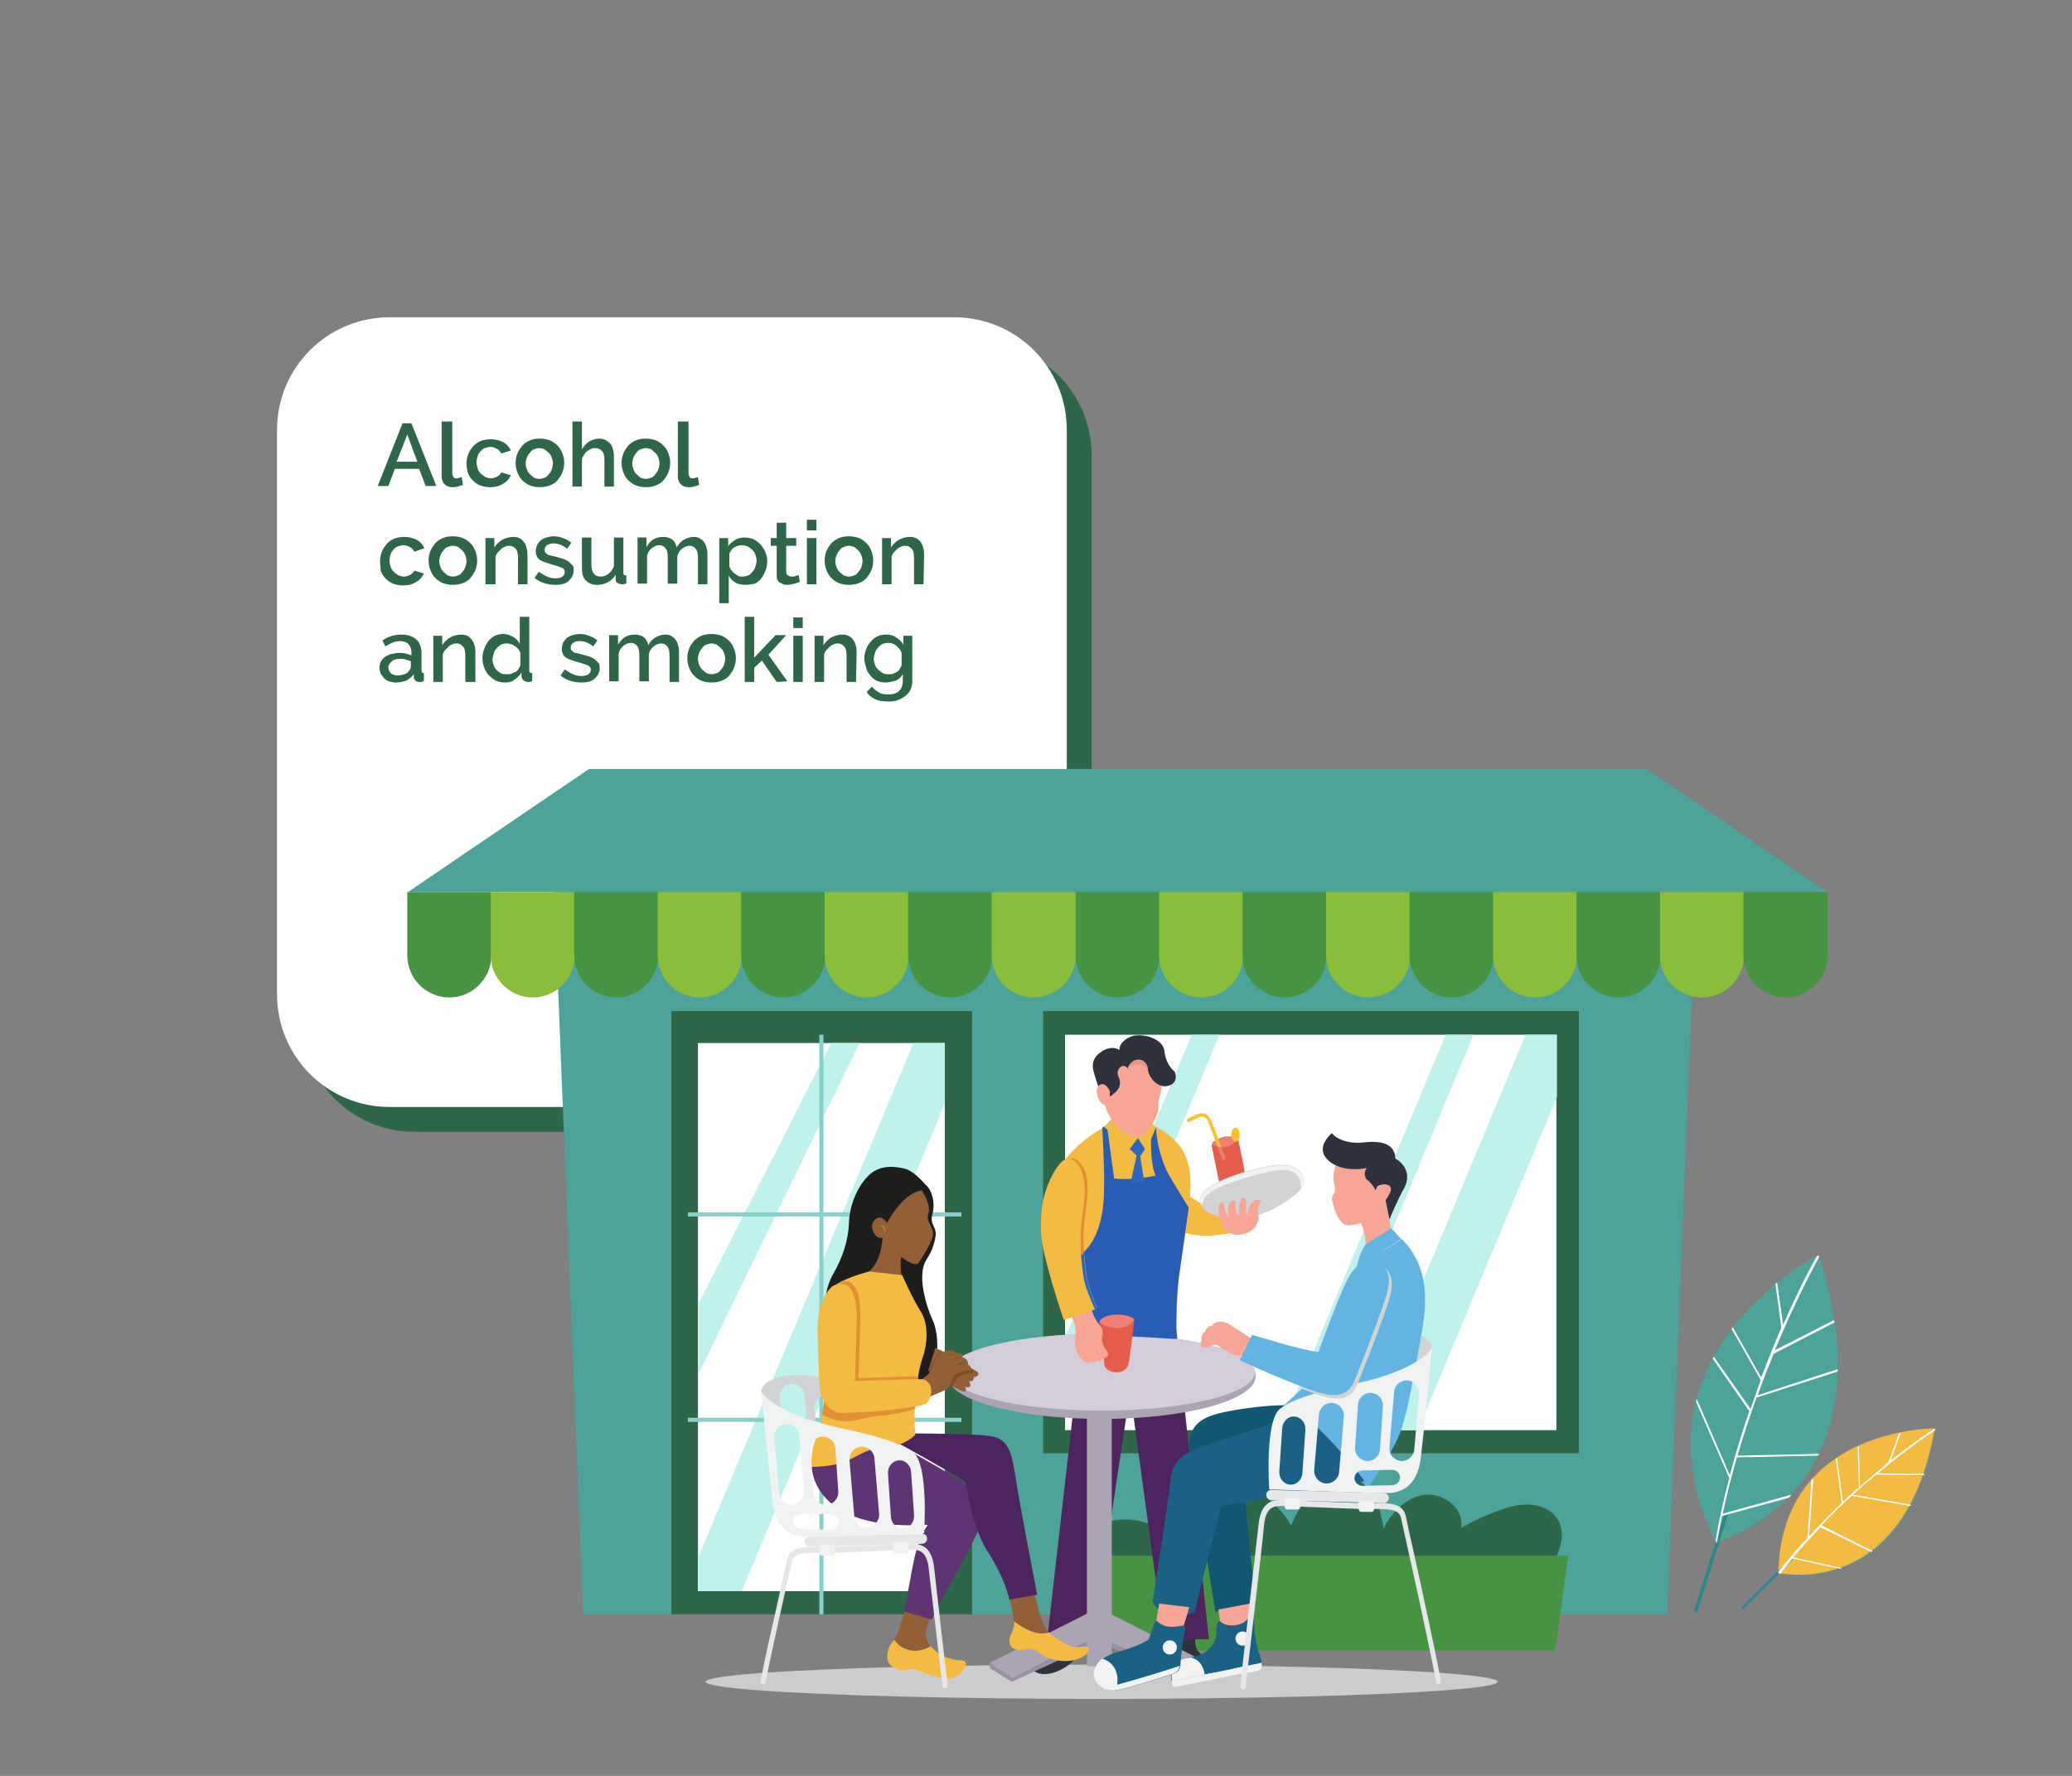 <?xml version="1.0" encoding="utf-8"?>
<!-- Generator: Adobe Illustrator 25.4.1, SVG Export Plug-In . SVG Version: 6.00 Build 0)  -->
<svg version="1.1" id="Layer_1" xmlns="http://www.w3.org/2000/svg" xmlns:xlink="http://www.w3.org/1999/xlink" x="0px" y="0px"
	 viewBox="0 0 350 300" style="enable-background:new 0 0 350 300;" xml:space="preserve">
<rect x="0" y="0" width="350" height="300" fill="#808080" stroke="none"/>
<style type="text/css">
	.st0{fill:#41C2A6;}
	.st1{fill:#136D53;}
	.st2{fill:#4DA299;}
	.st3{fill:#2A878E;}
	.st4{fill:#FFFFFF;}
	.st5{fill:#F3BB41;}
	.st6{fill:#2E664A;}
	.st7{fill:none;}
	.st8{fill:#469341;}
	.st9{fill:#8ABD39;}
	.st10{fill:#C0F2ED;}
	.st11{fill:#86D1CD;}
	.st12{fill:#CCCCCC;}
	.st13{fill:#4E245F;}
	.st14{fill:#2F323C;}
	.st15{fill:#ABA4B4;}
	.st16{fill:#D3CDD9;}
	.st17{fill:#9891A3;}
	.st18{fill:#E55E4B;}
	.st19{fill:#EF8075;}
	.st20{fill:#FCC125;}
	.st21{fill:#295CB5;}
	.st22{fill:#D1D3D4;}
	.st23{fill:#F1F2F2;}
	.st24{fill:#2B67BF;}
	.st25{fill:#F7A695;}
	.st26{fill:#F2927C;}
	.st27{fill:#E19034;}
	.st28{fill:#925F36;}
	.st29{fill:#1D1D1B;}
	.st30{fill:#B17F49;}
	.st31{fill:#5E3572;}
	.st32{fill:#7E4E24;}
	.st33{fill:#E6E7E8;}
	.st34{fill:#64B4E3;}
	.st35{fill:#125772;}
	.st36{fill:#1B6185;}
</style>
<g>
	<g>
		<path class="st0" d="M326.8,241.5c0,0-25.8-0.3-26.3,24.2C300.4,265.8,321.7,270.7,326.8,241.5z"/>
		<path class="st1" d="M300.4,265.8c0-0.1,0-0.1,0-0.2c1.6-2,3.2-3.9,4.8-5.7l0.7-9.7c0.1-0.1,0.2-0.2,0.3-0.3l-0.7,9.7
			c1.8-2,3.7-3.9,5.5-5.6l-0.9-7.5c0.1,0,0.1-0.1,0.2-0.1l0.9,7.4c0.9-0.8,1.8-1.7,2.6-2.4l-0.2-6.9c0.1,0,0.2-0.1,0.2-0.1l0.2,6.8
			c1.7-1.5,3.3-2.9,4.8-4.1l1.8-4.9c0.1,0,0.2,0,0.3-0.1l-1.7,4.7c3.8-3,6.6-4.9,7.2-5.3c0.1,0,0.2,0,0.2,0l0,0c0,0.1,0,0.1,0,0.2
			c-0.6,0.4-4.6,3-9.7,7.3l7.8,0.1c0,0.1-0.1,0.2-0.1,0.2l-8-0.1c-1.2,1-2.6,2.2-3.9,3.4l9.7,1.7c0,0.1-0.1,0.1-0.1,0.2l-9.8-1.7
			c-1.7,1.5-3.4,3.2-5.1,5l8.6,4.3c-0.1,0.1-0.1,0.1-0.2,0.2l-8.6-4.2c-1.5,1.6-3.1,3.3-4.6,5.1l8.2,1.8c-0.1,0.1-0.3,0.1-0.4,0.1
			l-7.9-1.8C301.8,264.1,301.1,265,300.4,265.8C300.5,265.8,300.4,265.8,300.4,265.8L300.4,265.8z"/>
	</g>
	<g>
		<g>
			<path class="st2" d="M307.1,212L307.1,212c-1.2,2.2-13.6,25.7-17.3,48.5l0,0C274.1,228.9,307.1,212,307.1,212z"/>
			<path class="st2" d="M289.9,260.5c3.7-22.8,16.1-46.3,17.3-48.5C320.2,252.5,289.9,260.5,289.9,260.5z"/>
		</g>
		<g>
			<g>
				<g>
					
						<rect x="280.3" y="263.7" transform="matrix(0.3 -0.954 0.954 0.3 -49.531 460.447)" class="st3" width="17.3" height="0.6"/>
				</g>
			</g>
		</g>
		<path class="st4" d="M289.9,260.5c0-0.1-0.1-0.2-0.1-0.3c0.6-3.6,1.4-7.1,2.3-10.5l-5.6-12.9c0-0.2,0.1-0.4,0.1-0.5l5.6,12.9
			c1-3.8,2.1-7.4,3.3-10.8l-6.2-8.9c0.1-0.1,0.1-0.2,0.2-0.3l6.2,8.8c0.6-1.7,1.2-3.3,1.7-4.9l-4.9-8.6c0.1-0.1,0.1-0.2,0.2-0.3
			l4.8,8.5c1.2-3.1,2.3-5.9,3.4-8.4l-1-7.4c0.1-0.1,0.2-0.2,0.3-0.2l1,7.1c2.8-6.4,5.1-10.6,5.7-11.6c0.2-0.1,0.3-0.1,0.3-0.1l0,0
			c0,0.1,0,0.1,0.1,0.2c-0.5,1-3.8,6.9-7.5,15.8l10-5.1c0,0.1,0,0.2,0.1,0.4l-10.3,5.3c-0.9,2.2-1.8,4.5-2.7,7l13.5-4.4
			c0,0.1,0,0.2,0,0.4l-13.7,4.4c-1.1,3.1-2.2,6.3-3.2,9.8l13.8-0.3c-0.1,0.1-0.1,0.2-0.2,0.3l-13.7,0.3c-0.9,3.1-1.7,6.2-2.4,9.5
			l11.6-3.2c-0.1,0.2-0.3,0.3-0.4,0.5l-11.3,3.1c-0.3,1.5-0.6,3.1-0.9,4.6C289.9,260.5,289.9,260.5,289.9,260.5L289.9,260.5z"/>
	</g>
	<g>
		<g>
			<path class="st5" d="M326.8,241.3L326.8,241.3c-1.5,1-16.7,11.4-26.4,24.4l0,0C300.9,241.1,326.8,241.3,326.8,241.3z"/>
			<path class="st5" d="M300.4,265.7c9.7-12.9,24.9-23.4,26.4-24.4C321.7,270.6,300.4,265.7,300.4,265.7z"/>
		</g>
		<g>
			<g>
				<g>
					
						<rect x="292.6" y="267.4" transform="matrix(0.709 -0.705 0.705 0.709 -101.842 288.265)" class="st3" width="12" height="0.4"/>
				</g>
			</g>
		</g>
		<path class="st4" d="M300.4,265.7c0-0.1,0-0.1,0-0.2c1.6-2,3.2-3.9,4.9-5.7l0.7-9.8c0.1-0.1,0.2-0.2,0.3-0.3l-0.7,9.8
			c1.8-2,3.7-3.9,5.5-5.6l-1-7.5c0.1,0,0.1-0.1,0.2-0.1l1,7.4c0.9-0.9,1.8-1.7,2.7-2.4l-0.2-6.9c0.1,0,0.2-0.1,0.2-0.1l0.2,6.8
			c1.7-1.5,3.4-2.9,4.8-4.1l1.8-4.9c0.1,0,0.2,0,0.3-0.1l-1.7,4.7c3.8-3,6.6-4.9,7.3-5.3c0.1,0,0.2,0,0.2,0l0,0c0,0.1,0,0.1,0,0.2
			c-0.6,0.4-4.6,3-9.7,7.3l7.9,0.1c0,0.1-0.1,0.2-0.1,0.2l-8.1-0.1c-1.2,1-2.6,2.2-3.9,3.4l9.8,1.7c0,0.1-0.1,0.1-0.1,0.2l-9.9-1.7
			c-1.7,1.5-3.4,3.2-5.1,5l8.6,4.3c-0.1,0.1-0.1,0.1-0.2,0.2l-8.6-4.2c-1.5,1.6-3.1,3.3-4.6,5.1l8.2,1.8c-0.1,0.1-0.3,0.1-0.4,0.1
			l-7.9-1.7c-0.7,0.8-1.4,1.7-2.1,2.6C300.4,265.7,300.4,265.7,300.4,265.7L300.4,265.7z"/>
	</g>
</g>
<g>
	<path class="st6" d="M165.4,191.2H70c-10.5,0-19-8.5-19-19V76.9c0-10.5,8.5-19,19-19h95.4c10.5,0,19,8.5,19,19v95.4
		C184.4,182.7,175.9,191.2,165.4,191.2z"/>
	<path class="st4" d="M161.2,187H65.8c-10.5,0-19-8.5-19-19V72.6c0-10.5,8.5-19,19-19h95.4c10.5,0,19,8.5,19,19V168
		C180.1,178.5,171.7,187,161.2,187z"/>
	<rect x="63.1" y="70.9" class="st7" width="135" height="110.7"/>
</g>
<g>
	<g>
		<polygon class="st2" points="197.3,140.2 182.7,140.2 93.2,140.2 98.5,272.7 182.7,272.7 197.3,272.7 281.6,272.7 286.9,140.2 		
			"/>
		<g>
			<polygon class="st2" points="308.7,150.7 68.9,150.7 99.5,129.9 278.1,129.9 			"/>
			<path class="st8" d="M83,150.7v10.7c0,3.9-3.2,7.1-7.1,7.1l0,0c-3.9,0-7.1-3.2-7.1-7.1v-10.7H83z"/>
			<path class="st9" d="M97.1,150.7v10.7c0,3.9-3.2,7.1-7.1,7.1l0,0c-3.9,0-7.1-3.2-7.1-7.1v-10.7H97.1z"/>
			<path class="st8" d="M111.2,150.7v10.7c0,3.9-3.2,7.1-7.1,7.1l0,0c-3.9,0-7.1-3.2-7.1-7.1v-10.7H111.2z"/>
			<path class="st9" d="M125.3,150.7v10.7c0,3.9-3.2,7.1-7.1,7.1l0,0c-3.9,0-7.1-3.2-7.1-7.1v-10.7H125.3z"/>
			<path class="st8" d="M139.4,150.7v10.7c0,3.9-3.2,7.1-7.1,7.1l0,0c-3.9,0-7.1-3.2-7.1-7.1v-10.7H139.4z"/>
			<path class="st9" d="M153.5,150.7v10.7c0,3.9-3.2,7.1-7.1,7.1l0,0c-3.9,0-7.1-3.2-7.1-7.1v-10.7H153.5z"/>
			<path class="st8" d="M167.6,150.7v10.7c0,3.9-3.2,7.1-7.1,7.1l0,0c-3.9,0-7.1-3.2-7.1-7.1v-10.7H167.6z"/>
			<path class="st9" d="M181.7,150.7v10.7c0,3.9-3.2,7.1-7.1,7.1l0,0c-3.9,0-7.1-3.2-7.1-7.1v-10.7H181.7z"/>
			<path class="st8" d="M195.9,150.7v10.7c0,3.9-3.2,7.1-7.1,7.1l0,0c-3.9,0-7.1-3.2-7.1-7.1v-10.7H195.9z"/>
			<path class="st9" d="M210,150.7v10.7c0,3.9-3.2,7.1-7.1,7.1l0,0c-3.9,0-7.1-3.2-7.1-7.1v-10.7H210z"/>
			<path class="st8" d="M224.1,150.7v10.7c0,3.9-3.2,7.1-7.1,7.1l0,0c-3.9,0-7.1-3.2-7.1-7.1v-10.7H224.1z"/>
			<path class="st9" d="M238.2,150.7v10.7c0,3.9-3.2,7.1-7.1,7.1l0,0c-3.9,0-7.1-3.2-7.1-7.1v-10.7H238.2z"/>
			<path class="st8" d="M252.3,150.7v10.7c0,3.9-3.2,7.1-7.1,7.1l0,0c-3.9,0-7.1-3.2-7.1-7.1v-10.7H252.3z"/>
			<path class="st9" d="M266.4,150.7v10.7c0,3.9-3.2,7.1-7.1,7.1l0,0c-3.9,0-7.1-3.2-7.1-7.1v-10.7H266.4z"/>
			<path class="st8" d="M280.5,150.7v10.7c0,3.9-3.2,7.1-7.1,7.1l0,0c-3.9,0-7.1-3.2-7.1-7.1v-10.7H280.5z"/>
			<path class="st9" d="M294.6,150.7v10.7c0,3.9-3.2,7.1-7.1,7.1l0,0c-3.9,0-7.1-3.2-7.1-7.1v-10.7H294.6z"/>
			<path class="st8" d="M308.7,150.7v10.7c0,3.9-3.2,7.1-7.1,7.1l0,0c-3.9,0-7.1-3.2-7.1-7.1v-10.7H308.7z"/>
		</g>
		<rect x="113.4" y="170.8" class="st6" width="50.8" height="101.9"/>
		<rect x="176.2" y="170.8" class="st6" width="90.5" height="74.7"/>
		<rect x="179.9" y="174.8" class="st4" width="83" height="66.8"/>
		<g>
			<rect x="117.9" y="176.2" class="st4" width="41.7" height="92.6"/>
			<polygon class="st10" points="159.6,176.2 159.6,186.4 125.3,268.8 117.9,268.8 117.9,263.2 154.3,176.2 			"/>
			<path class="st10" d="M145.2,176.2c-6.3,12.9-20,41-27.2,55.9v-11.9l22.4-44L145.2,176.2L145.2,176.2z"/>
		</g>
		<g>
			<g>
				<rect x="138.4" y="174.8" class="st11" width="0.7" height="97.9"/>
			</g>
		</g>
		<g>
			<g>
				<g>
					<rect x="116.2" y="204.8" class="st11" width="46.2" height="0.7"/>
				</g>
				<g>
					<rect x="116.2" y="239.5" class="st11" width="46.2" height="0.7"/>
				</g>
			</g>
		</g>
		<polygon class="st10" points="263,174.8 263,185.3 239.5,241.6 229.8,241.6 257.7,174.8 		"/>
		<polygon class="st10" points="248.9,174.8 221.1,241.6 216.3,241.6 244.2,174.8 		"/>
		<polygon class="st10" points="206,174.8 179.9,237.3 179.9,226 201.3,174.8 		"/>
	</g>
</g>
<g>
	<path class="st6" d="M183.7,263.4c-1.1-1-1-2.8-0.2-4s2.2-1.9,3.6-2.3c3.1-0.9,6.6-0.3,9.3,1.5c0.8-4.7,5.5-8.1,10.2-8.1
		s9.2,3.1,11.5,7.2c1.1-2.9,3.1-5.4,5.7-6.9c1.3-0.8,2.8-1.3,4.3-1.1c1.8,0.3,3.3,1.7,4.1,3.3c0.9,1.6,1.2,3.4,1.5,5.2
		c1.4-2.8,4-5.4,7.1-5.7c3.2-0.3,6.6,2.5,6,5.6c2.1-1.2,4.3-2.2,6.6-3c1.7-0.6,3.6-1.1,5.4-0.9s3.7,1.1,4.5,2.8
		c1.2,2.4,0.1,5.2-1.1,7.5c-0.3,0.1-0.6,0.1-1,0.2L183.7,263.4z"/>
	<g>
		<polygon class="st8" points="262.7,278.8 184.1,278.8 181.9,262.8 264.9,262.8 		"/>
	</g>
</g>
<g>
	<ellipse class="st12" cx="186.1" cy="284.1" rx="66.9" ry="2.9"/>
	<polygon class="st13" points="183,223.3 198.6,223.5 204.2,276.9 196.6,277 190.9,235 184.7,276.2 177,276 	"/>
	<path class="st14" d="M178.4,276.1c0,0-1.8,1.9-3.7,3.4s-0.1,4.5,4,2.8s5.2-6.1,5.2-6.1L178.4,276.1z"/>
	<path class="st14" d="M197.7,277.1c0,0,0.2,3.8-0.5,4.6c-0.7,0.8,1.1,1.7,3.7,1.1c2.5-0.6,4.7-0.1,6.6-0.3c1.9-0.3,0.1-2-1.9-2.1
		s-4-1.2-3.7-3.6L197.7,277.1z"/>
	<g>
		<path class="st15" d="M212.1,232.5c0,4-11.6,7.2-26,7.2c-14.3,0-26-3.2-26-7.2c0-0.2,0-0.5,0.1-0.7c1.3-3.6,12.4-6.5,25.9-6.5
			s24.6,2.8,25.9,6.5C212.1,232,212.1,232.2,212.1,232.5z"/>
		<ellipse class="st16" cx="186.1" cy="231.8" rx="25.9" ry="6.5"/>
		<g>
			<g>
				<polygon class="st15" points="183.8,272.5 167.2,280.9 171,283.4 183.8,277.3 				"/>
				<polygon class="st17" points="167.2,280.9 167.2,281.8 170.9,284.1 183.8,278.2 183.8,277.3 171,283.4 				"/>
			</g>
			<g>
				<polygon class="st15" points="187.3,272.5 203.9,280.9 200.1,283.4 187.4,277.3 				"/>
				<polygon class="st17" points="203.9,280.9 203.9,281.8 200.2,284.1 187.3,278.2 187.4,277.3 200.1,283.4 				"/>
			</g>
			<rect x="183.6" y="238.8" class="st15" width="4.2" height="42.7"/>
		</g>
	</g>
	<g>
		<path class="st18" d="M209.7,199.6c-0.7,0.6-2,0.9-3,0.7c-0.4-0.1-0.7-0.4-0.8-0.8l-1.2-5.8c0-0.1,0-0.3,0-0.4
			c0.1-0.2,0.2-0.4,0.4-0.5l0,0c0,0,0,0,0.1,0c0.1-0.1,0.2-0.1,0.4-0.2c0,0,0.1,0,0.1-0.1c0.1,0,0.1-0.1,0.2-0.1c0,0,0.1,0,0.1-0.1
			c0.3-0.1,0.6-0.2,0.9-0.3h0.1c0.1,0,0.2,0,0.3,0h0.1l0,0c0,0,0,0,0.1,0c0,0,0,0,0.1,0s0.2,0,0.3,0h0.1h0.1h0.1h0.1h0.1
			c0,0,0,0,0.1,0l0,0c0,0,0,0,0.1,0c0.2,0.1,0.4,0.2,0.5,0.4c0.1,0.1,0.1,0.2,0.1,0.3c0.2,1,0.8,3.7,1.1,5.6
			C210.2,198.9,210.1,199.3,209.7,199.6z"/>
		<path class="st19" d="M208.9,192.5c-0.8,1.1-1.8,1.4-2.6,1.3c-0.2,0-0.4-0.1-0.6-0.1c-0.4-0.1-0.7-0.2-0.9-0.3
			c0.1-0.2,0.2-0.4,0.4-0.5l0,0c0,0,0,0,0.1,0c0,0,0.1,0,0.1-0.1c0.1-0.1,0.2-0.1,0.3-0.2c0,0,0.1,0,0.1-0.1h0.1h0.1
			c0,0,0.1,0,0.1-0.1c0.3-0.1,0.6-0.2,0.9-0.3h0.1c0.1,0,0.2,0,0.3,0h0.1l0,0c0,0,0,0,0.1,0c0,0,0,0,0.1,0s0.2,0,0.3,0h0.1h0.1h0.1
			h0.1h0.1c0,0,0,0,0.1,0l0,0c0,0,0,0,0.1,0C208.6,192.2,208.8,192.3,208.9,192.5z"/>
		<ellipse class="st20" cx="208.7" cy="191.7" rx="0.7" ry="1.2"/>
		<g>
			<path class="st19" d="M206.8,195.9C206.8,195.9,206.7,195.9,206.8,195.9c-0.2,0-0.3,0-0.3-0.1l-0.8-2.1c0.2,0,0.4,0.1,0.6,0.1
				l0.7,1.8C207,195.7,206.9,195.8,206.8,195.9z"/>
			<path class="st20" d="M206.3,193.8c-0.2,0-0.4-0.1-0.6-0.1l-0.4-1l-1.3-3.4c-0.1-0.3-0.3-0.5-0.6-0.6s-0.6-0.1-0.8,0
				c-0.7,0.3-1.3,0.6-1.7,0.8c-0.1,0.1-0.3,0-0.4-0.1c-0.1-0.1,0-0.3,0.1-0.4c0.4-0.2,1-0.5,1.8-0.8c0.4-0.2,0.8-0.2,1.2,0
				s0.7,0.5,0.9,0.9l1.3,3.3L206.3,193.8z"/>
		</g>
	</g>
	<path class="st5" d="M200.7,201.9c0,0,2.4,1.8,5.9,3.2c0.1,1.1,1,2.9,1.3,3.2c-1.3,0.2-4.6,1-8.4-0.2L200.7,201.9z"/>
	<path class="st5" d="M186.6,190.4c-1.6,0.7-5,3.1-7,5.9c-2,2.9-1.1,10.7-1,13.1c0.1,2.4,4.8,15.8,4.8,15.8l15.3,0.9
		c0,0,0-6.5,0.5-10.6s2-12.1,1.9-15.8s-1.1-6.7-5.7-9.3L186.6,190.4z"/>
	<path class="st21" d="M200.8,204c0,0-1.2,8.4-1.7,12s-0.4,10.2-0.4,10.2l-15.5-0.9l-1.2-12.9c0.2-0.1,0.4-0.3,0.6-0.5
		c0.1,2.1,0.4,4.1,0.8,5.2c0.6,2,1.5,3.8,1.6,4l0.4-0.1c0,0-0.9-1.8-1.5-3.9c-0.4-1.2-0.6-3.4-0.8-5.6c3.2-3.1,3.4-8.5,3.4-11
		c0.1-2.7-0.3-10-0.3-10l0.3-0.2h0.5c0,0,0.9,6.6,1.2,8.8c2,0.2,4.6,0,7-0.5c-1.1-2.3-0.7-8.2-0.7-8.2h0.8c0,2.7,1.1,6.2,2.1,8
		C198.5,200.3,200.8,204,200.8,204z"/>
	<path class="st22" d="M219.7,200.9c-0.7,0.9-2,1.8-2.8,2.3c-1.7,1.1-5.3,2.9-8.6,2.6c-2.7-0.2-4.6-0.7-5.3-2.1
		c-0.1-0.3-0.2-0.5-0.3-0.9c-0.3-2,4.6-4.1,8.5-5.1s6.6-1.6,8.5,0.3C220.6,199.1,220.3,200.1,219.7,200.9z"/>
	<path class="st23" d="M219.7,200.9c0.3-2.3-1.3-3.6-4.1-3.2c-2.9,0.5-8.6,2.1-10.8,3.5c-1.4,0.9-1.8,1.9-1.8,2.6
		c-0.1-0.3-0.2-0.5-0.3-0.9c-0.3-2,4.6-4.1,8.5-5.1s6.6-1.6,8.5,0.3C220.6,199.1,220.3,200.1,219.7,200.9z"/>
	<path class="st24" d="M190.7,194l1.3,1.2c-0.4,1.8-1,4.5-1,4.5h2.3l-0.7-4.4l0.9-1.3l-1.3-1.8L190.7,194z"/>
	<g>
		<path class="st18" d="M191.6,222.9c0,0-0.5,4.9-1,7.7c-0.8,1.9-3.6,1.3-4,0.2l-0.9-7.4C186.5,221.6,190.8,221.9,191.6,222.9z"/>
		<path class="st19" d="M191.6,222.9c-1.4,2.3-4.9,1.4-5.9,0.4C186.5,221.6,190.8,221.9,191.6,222.9z"/>
	</g>
	<path class="st25" d="M180.9,222.3c0.5,0.7,0.8,2,0.8,2.7c0,0.8-0.3,1.8,0,2.8c0.3,1.1,1,1.8,1.3,2.1c0.2,0.3,0.9,0.5,1.2,0.1
		c0.4,0.3,0.9,0.2,1-0.2c0.3,0.3,0.9,0.1,1-0.4c0.2,0.2,1.3-0.1,0.9-1c-0.2-0.4-0.7-0.7-0.9-1.7c-0.1-0.5-0.1-0.7,0-0.9
		c0.1-0.3,0-0.8,0-1.1s-0.2-0.5-0.5-0.9c-0.4-0.5-0.9-1.2-1.3-2.6L180.9,222.3z"/>
	<g>
		<path class="st26" d="M182.8,227.8c0,0.4,0.4,1.6,1.3,2.3C184.1,230,183,228.9,182.8,227.8z"/>
		<path class="st26" d="M183.9,227.6c0,0.4-0.2,1.1,1.1,2.3C184.5,229.4,183.8,228.5,183.9,227.6z"/>
		<path class="st26" d="M184.9,227.3c0,0.4,0.4,1.5,1.2,2.2C185.6,228.7,185,227.8,184.9,227.3z"/>
	</g>
	<path class="st5" d="M175.9,205.1c0.2-3.7,1.9-7.2,3.3-8.7c1.4-1.5,3.2-0.2,3.8,2.4c0.6,2.6-0.2,6-0.4,8.4s0.1,7.9,0.8,10
		s1.6,4,1.6,4l-5.3,1.8c0,0-1.7-4.9-2.9-9.6C175.6,208.8,175.8,207.3,175.9,205.1z"/>
	<path class="st24" d="M185.4,221.1l-0.4,0.1c-0.1-0.2-1-2-1.6-4c-0.4-1.1-0.6-3.2-0.8-5.2c0.2-0.1,0.3-0.3,0.5-0.4
		c0.1,2.2,0.4,4.4,0.8,5.6C184.5,219.3,185.4,221.1,185.4,221.1z"/>
	<path class="st27" d="M183.1,211.6c-0.1,0.1-0.3,0.3-0.5,0.4c-0.1-1.8-0.1-3.6,0-4.8c0.2-2.4,1-5.8,0.4-8.4c-0.4-1.8-1.4-3-2.4-3.1
		c1.2-0.3,2.4,0.9,2.9,3c0.6,2.6-0.2,6-0.4,8.4C183,208.2,183,209.9,183.1,211.6z"/>
	<path class="st5" d="M187.7,189.1c0,0-0.9,0.9-1.2,1.3c1.7,1.2,3.2,3.5,3.7,4.4c1.2-1.3,2-2.6,2-2.6l1.4,2.2l1.7-4l-0.8-0.7
		L187.7,189.1z"/>
	<g>
		<path class="st25" d="M196,182.4c0.4,0.7,0.1,2.4-0.2,3.1c-0.3,0.7,0.1,1.8-0.4,2.9c-0.4,1-1.3,2.7-2.1,3.3
			c-0.8,0.7-2.7,0.2-3.6-0.5c-0.9-0.7-3-2.7-3.2-5.6c-0.2-2.9,1.9-6,3.6-6C191.6,178.2,194.9,178.2,196,182.4z"/>
		<path class="st14" d="M197.4,183.4c-1.4,0.5-3.1-0.8-3.5-2.6c0-0.1,0-0.2,0-0.2c-0.3-1.9-2.6-2.1-3.4-0.1
			c-0.9-1.2-2.1,0.3-1.6,1.3s0.3,1.8-0.2,2.4c-0.5,0.7-1.8,1.3-2.3,1.9c0,0-1.6-4.4-1.8-5.7c-0.1-1.3,0.5-2.1,1.4-2.7
			c0.8-0.6,2.1-1,3.1-0.3c-0.1-1.3,1.6-2.5,3.1-2.5c1.5-0.1,4.3,0.7,4.5,2.7s1.3,3.1,1.7,3.4C198.7,181.6,198.9,183,197.4,183.4z"/>
		<path class="st26" d="M193.9,180.8C193.9,180.9,193.9,180.9,193.9,180.8c-0.9-1.6-2.7-0.9-3.4-0.4c0.8-2,3.1-1.8,3.4,0.1
			C193.9,180.7,193.9,180.8,193.9,180.8z"/>
		<path class="st25" d="M187.5,184.4c-0.7-1.6-1.7-1.5-2.1-0.7c-0.4,0.8,0.1,2.1,0.7,2.7c0.7,0.5,1.5,0.6,1.8,0.3s-0.4-1-0.4-1.4
			C187.4,184.9,187.5,184.4,187.5,184.4z"/>
	</g>
	<path class="st25" d="M206.1,206c-0.2-0.9-0.5-2.2,0.1-2.8c0.5-0.6,0.6,0.3,0.6,0.8s0.5,1.5,0.8,1.6c-0.3-0.6-0.2-1.8,0.1-2.4
		c0.3-0.6,1.2-0.5,1,0.1c-0.2,0.7,0.4,2.1,0.6,2.1c-0.1-1.1,0-2,0.3-2.7s1.1-0.4,0.9,0.9c-0.1,1.4,0.2,1.7,0.2,1.7
		c0.1-1,0.4-1.9,1.1-2.4c0.6-0.5,1.3-0.1,1.1,0.3c-0.2,0.4-0.5,1-0.4,1.6c0.1,0.5,0.1,0.8,0.1,1.1c-0.1,0.4-0.3,1.9-2.4,2.5
		C207.9,209.1,206.5,207.8,206.1,206z"/>
	<g>
		<path class="st28" d="M157.2,278.1L157.2,278.1c-1.3-1.4-0.7-3.2-0.1-4.7l-4.3-1.2c-0.7,2.6-1.2,4-1.8,4.8
			C151.6,278.1,154.2,280,157.2,278.1z"/>
		<path class="st5" d="M157.2,278.1c-3,1.8-5.6,0-6.1-1.1c-0.1,0.1-0.2,0.2-0.3,0.3c-0.8,0.9-1.8,3.6,0.4,4.5c2.1,0.9,2-0.5,4.5,0.6
			c2.4,1,5.9,2.3,7.4-1c0.2-0.4-0.1-0.9-0.5-0.9C160,280.4,158.5,279.5,157.2,278.1z"/>
	</g>
	<g>
		<path class="st5" d="M183.9,278.4c-0.2-0.6-2.2,0.2-3.3-0.4c-1.2-0.6-2.6-1.4-3.3-2.1c-0.1-0.1-0.1-0.1-0.2-0.2
			c-2.2,0.8-5.1-1.2-5.8-2.1c0.1,0.9-0.1,1.7-0.5,2.4c-0.4,0.8-0.4,1.5,0,2.1s1.5,0.8,2.6,0.5s1.9,0.4,2.7,1
			c0.9,0.6,3.5,1.4,5.5,0.8C183.5,279.9,184,279,183.9,278.4z"/>
		<path class="st28" d="M177.1,275.8c-0.7-0.8-1.4-2.8-1.6-3.6c-0.2-0.9-0.8-3.2-0.8-3.2l-4.2,1c0.3,0.9,0.5,2.3,0.7,3.4
			c0,0.1,0,0.2,0,0.4C172,274.5,174.9,276.5,177.1,275.8z"/>
	</g>
	<path class="st29" d="M156.3,200.1c0.9,0.6,1.8,2.8,1.2,5s1.2,1.9,0.3,4.8c-0.8,3-1.8,2.6-2,5.3s1,6.2,1.7,7.7s0.9,3.5,0.8,5.1
		c-0.1,1.6-0.2,2.7-0.9,3.9s-1.4,1.8-1.4,1.8l-15,0.5c0,0-1.8-7.8-1.8-10.8c0-3.1,0.2-5.9,1.6-8.3c1.4-2.4,2.5-5.4,2.6-8.5
		s1.5-6.3,3.4-8.1s4.5-1.5,6.3-1C154.7,198.1,156.3,200.1,156.3,200.1z"/>
	<path class="st28" d="M155.7,201.1c0.8,1.2,1.5,2.8,1.1,4s0.7,2,0.8,3.2s-1.7,3.9-2.4,5c-0.7,1-3.4-1.3-3.4-1.3s-2-1.5-2.8-2.9
		c-1,0.2-1.7-1-1.7-2c0-0.9,1.4-2.4,2.5-0.5C149.9,206.6,152.3,201.6,155.7,201.1z"/>
	<path class="st30" d="M148.4,207.3c0.1-0.4,1.5-0.8,1,1.1C149.4,207.6,149.2,206.8,148.4,207.3z"/>
	<path class="st28" d="M149.1,209.1c-0.2,1.6-0.4,4-2.4,5.8c1.1,2.5,4.7,2.7,5.9,1.8c-0.6-1.6-0.5-4.1-0.3-4.7
		C151.4,210.9,149.1,209.1,149.1,209.1z"/>
	<path class="st31" d="M165.6,257.5c-0.1,0.4-0.3,0.9-0.5,1.4c-0.1,0.3-0.2,0.5-0.4,0.8c-1.9,4.1-6.1,11-7.3,13.9l-4.7-1.4
		c0.1-0.5,0.3-1.5,0.4-2.1c1-4.2,1.2-9,3.6-12.5c-16.2,0.9-19.3-6.2-19.6-9.8l13.3-4.5c0,0,8.8,4.9,11.7,6.7
		C165,251.8,166.4,254.4,165.6,257.5z"/>
	<path class="st13" d="M175.2,269.4l-4.7,0.8c-0.6-2.6-2-5.5-3.6-8c-0.6-0.9-1.1-1.9-1.6-3.2c-0.9-2.3-1.7-5.3-2.1-8.5
		c-1.6-1.3-12-7-12-7l0.5-1.4c3.1,0.1,13.5,0,16.1,0.6s3.1,2.9,3.7,6.5C172,253,175.2,269.4,175.2,269.4z"/>
	<path class="st5" d="M155.8,229.5c-0.3,1-0.6,2.1-0.7,3.1c-0.2,1.3-0.3,2.5-0.4,3.6c0,0.4-0.1,0.7-0.1,1c0,0.1,0,0.1,0,0.2
		c0,0.2,0,0.5-0.1,0.7c-0.1,1.9,0.1,4.3,0.1,4.3s-2,2-4.8,2c-2.8,0.1-4.5,1.3-6.7,2.4c-2.2,1-6,1-6,1s-0.2-2.8,0.7-4.7
		c0.5-1,0.9-2.5,1.1-4.1c0.2-1.2,0.3-2.5,0.4-3.5l0,0l0,0c0-0.1,0-0.3,0-0.4V235c0-0.1,0-0.1,0-0.2c0-0.2,0-0.5,0-0.7l0,0
		c0-0.4,0-0.9,0-1.4v-0.1c0-0.4,0-0.8-0.1-1.2v-0.1c0-0.2,0-0.4,0-0.6v-0.1c0-0.1,0-0.2,0-0.2v-0.1c0-0.3,0-0.6-0.1-0.9
		c0-0.1,0-0.2,0-0.3s0-0.3,0-0.4c0-0.1,0-0.2,0-0.3s0-0.2,0-0.3c0-0.3,0-0.5,0-0.8c0-0.1,0-0.2,0-0.3c0,0,0,0,0-0.1s0-0.2,0-0.3
		c0-0.4,0-0.8-0.1-1.1c0-0.1,0-0.2,0-0.3c0-0.3,0-0.6,0-0.9c-0.1-3.7,0.5-5.6,1.9-7c0.4-0.4,0.9-0.7,1.6-1c1.9-0.9,4.3-1.5,4.3-1.5
		l5.6,0.6c0,0,1.8,4.1,3.1,6.1S156.8,226.7,155.8,229.5z"/>
	<path class="st27" d="M154.7,236.1c0,0.4-0.1,0.7-0.1,1c0,0.1,0,0.1,0,0.2c0,0.2,0,0.5-0.1,0.7c-0.8,0.3-3,0.9-6.2,1.2
		c-3.9,0.4-5.1,1.9-9.4-0.2c0.2-1.2,0.3-2.5,0.4-3.5l0,0l0,0c0-0.2,0-0.4,0-0.7c0.2-0.1,0.4-0.1,0.4-0.1L154.7,236.1z"/>
	<path class="st27" d="M155.1,232.5c-0.2,1.3-0.3,2.5-0.4,3.6c0,0.4-0.1,0.7-0.1,1c0,0.1,0,0.1,0,0.2c-1.4,0.2-3.1,0.4-3.9,0.5
		c-1.4,0.2-6.5,0.5-8.2,0.5c-1.3,0-2.6-1.2-3.2-2.7l0,0c0-0.1,0-0.3,0-0.4v-0.1c0-0.1,0-0.1,0-0.2c0-0.2,0-0.5,0-0.7l0,0
		c0-0.4,0-0.9,0-1.4v-0.1c0-0.4,0-0.8-0.1-1.2v-0.1c0-0.2,0-0.4,0-0.6v-0.1c0-0.1,0-0.2,0-0.2v-0.1c0-0.3,0-0.6-0.1-0.9
		c0-0.1,0-0.2,0-0.3s0-0.3,0-0.4c0-0.1,0-0.2,0-0.3s0-0.2,0-0.3c0-0.3,0-0.5,0-0.8c0-0.1,0-0.2,0-0.3c0,0,0,0,0-0.1s0-0.2,0-0.3
		c0-0.4,0-0.8-0.1-1.1c0-0.1,0-0.2,0-0.3c0-0.3,0-0.6,0-0.9c-0.1-3.7,0.5-5.6,1.9-7c0.4-0.4,0.9-0.7,1.6-1c0.1,0,0.3,0,0.4,0
		c1.8,0.1,2.3,2.9,2.4,4.7c0.1,1.7-0.3,11.7-0.3,11.7S153.9,232.5,155.1,232.5L155.1,232.5z"/>
	<g>
		<path class="st28" d="M164.4,232.6c0.3,0.4-0.2,0.9-0.7,0.7c0.2,0.5,0.4,0.8,0,1s-0.8-0.1-0.8-0.1c0.5,0.5,0.3,1.1-0.4,0.8
			c-0.3-0.1-1-0.5-1.7-0.8c-0.6-0.3-1.1-0.5-1.1-0.5l-2.8-2.1l-0.1-0.1l1.2-3.8c0,0,0.6,0.3,1.1,0.5c0.5,0.3,1.1,0.5,1.2,0.6
			c0.3,0.2,2.9,1.9,4.2,2.6c0.2,0.1,0.3,0.2,0.4,0.2C165.8,232.2,164.8,232.8,164.4,232.6z"/>
		<path class="st32" d="M164.5,231.5c0,0.3-0.1,0.5-0.5,0.5c-0.6-0.1-2.3,0.4-2.6,1.2c-0.2,0.5-0.4,0.9-0.6,1.1
			c-0.6-0.3-1.1-0.5-1.1-0.5l-2.8-2.1c0.5-1.6,1.5-3,2.1-3.4c0.5,0.3,1.1,0.5,1.2,0.6C160.6,229,163.2,230.7,164.5,231.5z"/>
	</g>
	<path class="st28" d="M155.7,233c0,0,1.2-0.7,1.5-1.5s0.9-2.5,1.8-3c0.8-0.4,2-0.6,2.6,0.1c0.6,0,1.1,0.2,1,0.7
		c0.7,0.2,1,0.7,0.9,1.2c0.7,0.4,0.6,0.9,0.4,1.1c-0.5,0-0.6-0.1-1.3,0.1c-0.7,0.2-1.4,0.4-1.7,1.2s-0.5,1.6-1.2,1.9
		c-0.6,0.3-2.8,1.2-2.8,1.2L155.7,233z"/>
	<g>
		<path class="st32" d="M161.6,228.7c0,0-0.9-0.2-1.7,0.4c0.6-0.2,1.3-0.5,2.1-0.4H161.6z"/>
		<path class="st32" d="M162.6,229.4c-0.2,0-1.2,0.1-1.5,0.4C161.3,229.6,161.8,229.2,162.6,229.4L162.6,229.4z"/>
		<path class="st32" d="M163.5,230.4c-0.4-0.1-1.2-0.4-2,0.2C161.5,230.6,162.4,230.3,163.5,230.4L163.5,230.4z"/>
	</g>
	<g>
		<g>
			<path class="st33" d="M136.7,261.3c-0.4,0-0.8-0.4-0.8-0.8c0-0.5,0.3-0.8,0.8-0.9l19.1-0.5c0.5,0,0.8,0.4,0.8,0.8
				c0,0.5-0.3,0.8-0.8,0.9L136.7,261.3L136.7,261.3z"/>
		</g>
		<g>
			<path class="st33" d="M159.6,285.2c-0.2,0-0.4-0.2-0.4-0.4c0-0.2-1.9-16-2.3-19.6c-0.3-3.4-1.8-3.4-3.1-3.4
				c-0.6,0-2.7,0.1-5.1,0.2c-3.2,0.1-6.7,0.3-8.8,0.3c-0.5,0-1,0-1.5,0c-3,0-4.4,0.1-4.7,1.7c-0.2,1-0.8,3.6-1.5,6.8
				c-1,4.4-2.2,10-2.9,13.4c0,0.2-0.3,0.4-0.5,0.3c-0.2,0-0.4-0.3-0.3-0.5c0.6-3.5,1.9-9,2.9-13.5c0.7-3.1,1.3-5.8,1.5-6.8
				c0.4-2.4,2.7-2.4,5.5-2.4c0.5,0,1,0,1.5,0c2,0,5.8-0.2,8.8-0.3c2.4-0.1,4.5-0.2,5.1-0.2c1.3,0,3.6,0,4,4.1
				c0.4,3.7,2.2,19.5,2.3,19.6C160,285,159.9,285.2,159.6,285.2L159.6,285.2z"/>
		</g>
		<path class="st23" d="M140.6,262.8h-1.8c-0.2,0-0.4-0.2-0.4-0.4v-1.1c0-0.2,0.2-0.4,0.4-0.4h1.8c0.2,0,0.4,0.2,0.4,0.4v1.1
			C140.9,262.6,140.8,262.8,140.6,262.8z"/>
		<path class="st23" d="M153.1,262.4h-1.8c-0.2,0-0.4-0.2-0.4-0.4v-1.1c0-0.2,0.2-0.4,0.4-0.4h1.8c0.2,0,0.4,0.2,0.4,0.4v1.1
			C153.4,262.2,153.3,262.4,153.1,262.4z"/>
		<path class="st22" d="M131.7,236.1c-0.1-1.2,0.8-2.2,1.9-2.3c1.2-0.1,2.2,0.8,2.3,1.9l0.4,4.6c0.6,0.2,1.1,0.3,1.5,0.4l-0.2-2.8
			c-0.1-1.1,0.7-2.1,1.8-2.3c-0.1-0.9-0.2-1.9-0.4-2.9c-7-1.4-10.5,0.8-10.4,2.4c0.5,1.4,1.8,2.5,3.3,3.4L131.7,236.1z"/>
		<path class="st23" d="M154.3,245.4c-2.6-2.1-8.9-3.4-13.8-4.5c-4.8-1.1-10.3-3.3-11.9-5.8c0,0,1.4,14.5,1.9,18.6
			c0.5,4.1,2.6,5.7,5.1,5.9c2.5,0.1,20.5-0.6,20.5-0.6S156.9,247.5,154.3,245.4z M138.8,242.7c1.2-0.1,2.2,0.8,2.3,1.9l0.5,7.3
			c0.1,1.2-0.8,2.2-1.9,2.3l0,0c-1.2,0.1-2.2-0.8-2.3-1.9l-0.5-7.3C136.8,243.8,137.7,242.8,138.8,242.7z M133.9,254.2
			c-1.2,0.1-2.2-0.8-2.3-1.9l-0.8-9.4c-0.1-1.2,0.8-2.2,1.9-2.3l0,0c1.2-0.1,2.2,0.8,2.3,1.9l0.8,9.4
			C135.9,253.1,135,254.1,133.9,254.2L133.9,254.2z M141.7,257.1c0,0.7-0.6,1.3-1.4,1.3l-4.9-0.1c-0.8,0-1.4-0.6-1.4-1.3
			c0-0.7,0.6-1.3,1.4-1.3l4.9,0.1C141.1,255.8,141.7,256.4,141.7,257.1L141.7,257.1z M146.6,258c-1.2,0.1-2.2-0.8-2.3-1.9l-0.8-9.4
			c-0.1-1.2,0.8-2.2,1.9-2.3c1.2-0.1,2.2,0.8,2.3,1.9l0.8,9.4C148.6,256.9,147.7,257.9,146.6,258z M152.6,258.2
			c-1.1,0.1-2-0.8-2.1-1.9L150,249c-0.1-1.2,0.7-2.2,1.8-2.3l0,0c1.1-0.1,2,0.8,2.1,1.9l0.5,7.3
			C154.5,257.1,153.7,258.1,152.6,258.2z"/>
	</g>
	<path class="st5" d="M138.1,225c0-3,0.4-4.5,1.1-5.8c0.7-1.3,1.3-2.4,3.1-2.3c1.8,0.1,2.3,2.9,2.4,4.7c0.1,1.7-0.3,11.7-0.3,11.7
		s9-0.3,10.2-0.3c1.1,0,1.7-0.2,2.4,0.8c0.7,1.1,0.1,2.6-0.4,3.2c-0.5,0.6-4.9,1-6.4,1.2s-6.5,0.5-8.2,0.5s-3.3-2-3.5-4
		C138.3,232.8,138.1,225,138.1,225z"/>
	<path class="st25" d="M225.8,196.5c-0.4,0.6-0.7,2.3-0.5,3.2c0.3,0.9,0.3,1.5-0.1,2.1c-0.4,0.6-0.1,1.3,0.2,2.4s1.2,2.5,1.8,2.7
		s1.9,0,2.7-0.3c0,0,1.1,2.7,0.7,4.5c1.6-0.9,4.4-3.4,4.4-3.4l-1-5.2l-1.9-2.7l-0.4-3.1L225.8,196.5z"/>
	<path class="st34" d="M235,207.5l-4.3,2.7c0,0-1.3,1.7-1.5,4.1c2.1-1.5,7.5-5,7.5-5L235,207.5z"/>
	<path class="st25" d="M211.5,226.2c0,0-2.4-1.6-3.1-2c-0.7-0.5-1.5-0.9-2-0.9c-0.5-0.1-1.3,0-1.7,0.7c-0.4-0.1-1,0.3-1.1,1
		c-0.4,0-0.8,0.8-0.6,1.4c-0.4,0.4-0.2,1.5,0.7,1.3s1.3-0.8,2-0.4c0.7,0.4,2.8,2.2,4.4,1.6L211.5,226.2z"/>
	<path class="st22" d="M238.8,228.7c0.1-1.2-0.8-2.2-1.9-2.3c-1.2-0.1-2.2,0.8-2.3,1.9l-0.4,4.6c-0.6,0.2-1.1,0.3-1.5,0.4l0.2-2.8
		c0.1-1.1-0.7-2.1-1.8-2.3c0.1-0.9,0.2-1.9,0.4-2.9c7-1.4,10.5,0.8,10.4,2.4c-0.5,1.4-1.8,2.5-3.3,3.4L238.8,228.7z"/>
	<path class="st34" d="M240.2,224.9c-1.3,7.2-2.2,12.4-3.4,16.3c-1.2,3.9-5.8,10.2-5.8,10.2s-9.6-12.2-14.1-14c0,0,1.3-1.2,2.9-2.7
		c1.4-1.4,3-3.2,4-4.6c1.6-2.5,5.1-12.7,6.1-15.7c0.2-0.5,0.3-0.9,0.3-0.9l6.6-4.2C240.4,213,241.5,217.7,240.2,224.9z"/>
	<path class="st35" d="M217,237.4c-2.7-0.1-10.2,0.8-12.8,1.9c-2.6,1.1-3.8,2.9-3.1,7s4.2,26,4.2,26l6.8-1.1l-2.3-22.9l16.3-3.4
		C226.1,244.9,219.3,237.5,217,237.4z"/>
	<path class="st36" d="M219.6,239.1c0,0-13.6,4.1-16.5,5.3s-5,1.8-5.4,5.8s-3,20.4-3,20.4c1,2.2,4.1,3.1,7.1,1.7
		c1.5-6.3,4.5-17.9,4.5-17.9l24.2-4.2C230.6,250.2,222.6,240,219.6,239.1z"/>
	<path class="st25" d="M205.8,271.9l0.5,3.4c0,0,4.6,0.5,5-1.5c-0.1-1.6-0.2-2.9-0.2-2.9L205.8,271.9z"/>
	<path class="st36" d="M213.1,280.9l-9.7,2l-5.5,1.1c-0.1-0.6-0.2-1.4,0.1-2c0.5-1.1,1.1-1.8,2.5-1.9c0.2,0,0.3,0,0.5-0.1
		c1.2-0.2,2.4-0.6,3.1-1.3c0.8-0.8,1.3-1.6,1.4-2.8c0-0.1-0.3-2,0.7-2c0.5,0.9,4.1,1.3,5.1-1.3c0.5,0.1,0.6,1.7,0.6,2.6
		c0,1,0.5,3.6,0.9,4.3C212.9,280.1,213.1,280.5,213.1,280.9z"/>
	<circle class="st23" cx="209.9" cy="276.8" r="1.2"/>
	<path class="st23" d="M213,281.9c-0.3,0.6-2.6,0.6-4.7,1.1c-0.9,0.2-2.9,0.6-4.9,1c-2.6,0.5-5.1,1-5.1,1c-0.2-0.2-0.3-0.6-0.4-1
		l5.5-1.1l9.7-2C213.2,281.3,213.1,281.6,213,281.9z"/>
	<path class="st23" d="M203.5,282.9L198,284c-0.1-0.6-0.2-1.4,0.1-2c0.5-1.1,1.1-1.8,2.5-1.9c0.2,0,0.3,0,0.5-0.1
		C202.1,280.2,203.2,280.9,203.5,282.9z"/>
	<polygon class="st25" points="195.8,270.9 195.2,274.5 199.7,275.5 200.9,271.5 	"/>
	<g>
		<g>
			<path class="st33" d="M233.8,253.9c0.4,0,0.8-0.4,0.8-0.8c0-0.5-0.3-0.8-0.8-0.9l-19.1-0.5c-0.5,0-0.8,0.4-0.8,0.8
				c0,0.5,0.3,0.8,0.8,0.9L233.8,253.9L233.8,253.9z"/>
		</g>
		<g>
			<path class="st33" d="M210,285.4c0.2,0,0.4-0.2,0.4-0.4c0-0.2,2.8-23.5,3.1-27.2c0.3-3.4,1.8-3.4,3.1-3.4c0.6,0,2.7,0.1,5.1,0.2
				c3.2,0.1,6.7,0.3,8.8,0.3c0.5,0,1,0,1.5,0c3,0,4.4,0.1,4.7,1.7c0.2,1,0.8,3.6,1.5,6.8c1,4.4,3.8,17.4,4.4,20.8
				c0,0.2,0.3,0.4,0.5,0.3c0.2,0,0.4-0.3,0.3-0.5c-0.6-3.5-3.4-16.4-4.4-20.9c-0.7-3.1-1.3-5.8-1.5-6.8c-0.4-2.4-2.7-2.4-5.5-2.4
				c-0.5,0-1,0-1.5,0c-2,0-5.8-0.2-8.8-0.3c-2.4-0.1-4.5-0.2-5.1-0.2c-1.3,0-3.6,0-4,4.1c-0.4,3.7-3.1,27-3.1,27.2
				C209.6,285.2,209.8,285.4,210,285.4L210,285.4z"/>
		</g>
		<path class="st23" d="M229.9,255.4h1.8c0.2,0,0.4-0.2,0.4-0.4v-1.1c0-0.2-0.2-0.4-0.4-0.4h-1.8c-0.2,0-0.4,0.2-0.4,0.4v1.1
			C229.6,255.2,229.7,255.4,229.9,255.4z"/>
		<path class="st23" d="M217.4,255h1.8c0.2,0,0.4-0.2,0.4-0.4v-1.1c0-0.2-0.2-0.4-0.4-0.4h-1.8c-0.2,0-0.4,0.2-0.4,0.4v1.1
			C217.1,254.8,217.2,255,217.4,255z"/>
		<path class="st23" d="M216.2,238c2.6-2.1,8.9-3.4,13.8-4.5s10.3-3.3,11.9-5.8c0,0-1.4,14.5-1.9,18.6s-2.6,5.7-5.1,5.9
			c-2.5,0.1-20.5-0.6-20.5-0.6S213.6,240.1,216.2,238z M231.7,235.3c-1.2-0.1-2.2,0.8-2.3,1.9l-0.5,7.3c-0.1,1.2,0.8,2.2,1.9,2.3
			l0,0c1.2,0.1,2.2-0.8,2.3-1.9l0.5-7.3C233.7,236.4,232.8,235.4,231.7,235.3z M236.6,246.8c1.2,0.1,2.2-0.8,2.3-1.9l0.8-9.4
			c0.1-1.2-0.8-2.2-1.9-2.3l0,0c-1.2-0.1-2.2,0.8-2.3,1.9l-0.8,9.4C234.6,245.7,235.5,246.7,236.6,246.8L236.6,246.8z M228.8,249.7
			c0,0.7,0.6,1.3,1.4,1.3l4.9-0.1c0.8,0,1.4-0.6,1.4-1.3s-0.6-1.3-1.4-1.3l-4.9,0.1C229.4,248.4,228.8,249,228.8,249.7L228.8,249.7z
			 M223.9,250.6c1.2,0.1,2.2-0.8,2.3-1.9l0.8-9.4c0.1-1.2-0.8-2.2-1.9-2.3c-1.2-0.1-2.2,0.8-2.3,1.9l-0.8,9.4
			C221.9,249.5,222.8,250.5,223.9,250.6z M217.9,250.8c1.1,0.1,2-0.8,2.1-1.9l0.5-7.3c0.1-1.2-0.7-2.2-1.8-2.3l0,0
			c-1.1-0.1-2,0.8-2.1,1.9l-0.5,7.3C216,249.7,216.8,250.7,217.9,250.8z"/>
	</g>
	<path class="st14" d="M230.9,197.3c-2.3,0.5-5.5,0.2-7-1.8s1.1-4.1,1.1-4.1c0.4,0.8,2.6,1.9,5.2,1.6c2.6-0.3,5.4-0.1,5.5,2.7
		c2,1.2,2.5,3.1,1.5,5c-1.1,1.9-2.5,5.3-2.5,5.3l-0.7-3.5c0,0,1-1.4,0.6-2c-0.5-0.5-2.1-0.6-2.2,0.6c-0.4-0.7-0.8-1.2-1.2-1.6
		C230.6,199.3,230.2,198.1,230.9,197.3z"/>
	<path class="st25" d="M232.3,201.4c0-0.8,1-1.5,1.9-1.3s0.9,0.9,0.5,1.6s-0.6,1.2-1.3,1.3C232.7,203,232.2,202.6,232.3,201.4z"/>
	<path class="st22" d="M234.8,219c-0.9,3.4-4.8,13.1-5.4,14.6c-0.6,1.5-1.6,3.2-5.1,2.5c-1-0.2-2.6-0.8-4.4-1.5c1.4-1.4,3-3.2,4-4.6
		c1.6-2.5,5.1-12.7,6.1-15.7c0.7-0.6,1.6-0.8,2.7-0.7C234.5,214,235.7,215.7,234.8,219z"/>
	<path class="st34" d="M222.7,228.4c1.7-4.7,4.2-11.1,5.2-12.8s2.3-2.8,4.2-2.5s3.1,2,2.2,5.3s-4.8,13.1-5.4,14.6
		c-0.6,1.5-1.6,3.2-5.1,2.5s-14.4-5.7-14.4-5.7l2.1-4.3C211.6,225.5,219.8,228.1,222.7,228.4z"/>
	<path class="st36" d="M199.8,274.6c0.3,0,0.4,0.3,0.4,0.6v0.1c-0.4,1.7-0.7,4.4-0.8,5.8c0,0.1,0,0.2,0,0.3
		c-0.1,0.7-0.6,1.2-1.3,1.4c-2.2,0.7-6.9,2.2-9.2,2.7c-3,0.6-4.6-2.1-3.9-3.6c0.3-0.7,0.7-1.3,1.3-1.7c0.7-0.5,1.6-0.9,2.7-1.2
		c2.2-0.6,4.9-1.7,5.1-2.2c0.1-0.3,0.5-1.5,0.8-2.3c0.1-0.4,0.3-0.9,0.6-0.6C196.9,275.2,198.6,274.8,199.8,274.6z"/>
	<path class="st23" d="M199.3,281.4c-0.1,0.7-0.6,1.2-1.3,1.4c-2.2,0.7-6.9,2.2-9.2,2.7c-3,0.6-4.6-2.1-3.9-3.6
		c0.3-0.7,0.7-1.3,1.3-1.7c1.4,0.4,2.9,1.8,2.5,4.4C191.4,283.9,197.6,282,199.3,281.4z"/>
	<circle class="st23" cx="197.6" cy="278.3" r="1.2"/>
</g>
<g>
	<path class="st6" d="M68,71.5h1.5l4.2,10.6h-1.8l-1.1-2.9h-4.1l-1.1,2.9h-1.8L68,71.5z M70.5,78l-1.7-4.6L67,78H70.5z"/>
	<path class="st6" d="M74.8,71.2h1.6v8.7c0,0.3,0.1,0.5,0.2,0.7s0.4,0.2,0.6,0.2c0.1,0,0.2,0,0.4-0.1c0.1,0,0.3-0.1,0.4-0.1l0.2,1.3
		c-0.2,0.1-0.5,0.2-0.9,0.3s-0.6,0.1-0.9,0.1c-0.6,0-1-0.2-1.3-0.5s-0.5-0.8-0.5-1.3v-9.3H74.8z"/>
	<path class="st6" d="M78.8,78.3c0-0.5,0.1-1.1,0.3-1.6c0.2-0.5,0.5-0.9,0.8-1.3c0.4-0.4,0.8-0.7,1.3-0.9c0.5-0.2,1.1-0.3,1.7-0.3
		c0.8,0,1.5,0.2,2.1,0.5s1,0.8,1.3,1.4l-1.6,0.5c-0.2-0.3-0.4-0.6-0.8-0.8c-0.3-0.2-0.7-0.3-1.1-0.3c-0.3,0-0.6,0.1-0.9,0.2
		s-0.5,0.3-0.7,0.5s-0.4,0.5-0.5,0.8s-0.2,0.7-0.2,1.1s0.1,0.7,0.2,1.1c0.1,0.3,0.3,0.6,0.5,0.8c0.2,0.2,0.5,0.4,0.8,0.6
		c0.3,0.1,0.6,0.2,0.9,0.2c0.2,0,0.4,0,0.6-0.1s0.4-0.1,0.5-0.2c0.2-0.1,0.3-0.2,0.4-0.3s0.2-0.3,0.3-0.4l1.6,0.5
		c-0.3,0.6-0.7,1.1-1.3,1.4c-0.6,0.4-1.3,0.6-2.2,0.6c-0.6,0-1.2-0.1-1.7-0.3c-0.5-0.2-0.9-0.5-1.3-0.9s-0.6-0.8-0.8-1.3
		C78.9,79.3,78.8,78.8,78.8,78.3z"/>
	<path class="st6" d="M91.2,82.3c-0.6,0-1.2-0.1-1.7-0.3c-0.5-0.2-0.9-0.5-1.3-0.9s-0.6-0.8-0.8-1.3c-0.2-0.5-0.3-1-0.3-1.6
		s0.1-1.1,0.3-1.6c0.2-0.5,0.5-0.9,0.8-1.3c0.4-0.4,0.8-0.7,1.3-0.9c0.5-0.2,1-0.3,1.7-0.3c0.6,0,1.2,0.1,1.7,0.3
		c0.5,0.2,0.9,0.5,1.3,0.9s0.6,0.8,0.8,1.3c0.2,0.5,0.3,1,0.3,1.6s-0.1,1.1-0.3,1.6c-0.2,0.5-0.5,0.9-0.8,1.3s-0.8,0.7-1.3,0.9
		C92.3,82.2,91.8,82.3,91.2,82.3z M88.8,78.3c0,0.4,0.1,0.7,0.2,1s0.3,0.6,0.5,0.8c0.2,0.2,0.5,0.4,0.7,0.6c0.3,0.1,0.6,0.2,0.9,0.2
		s0.6-0.1,0.9-0.2s0.5-0.3,0.7-0.6c0.2-0.2,0.4-0.5,0.5-0.8s0.2-0.7,0.2-1c0-0.4-0.1-0.7-0.2-1s-0.3-0.6-0.5-0.8
		c-0.2-0.2-0.5-0.4-0.7-0.6c-0.3-0.1-0.6-0.2-0.9-0.2s-0.6,0.1-0.9,0.2s-0.5,0.3-0.7,0.6c-0.2,0.2-0.4,0.5-0.5,0.8
		S88.8,77.9,88.8,78.3z"/>
	<path class="st6" d="M103.7,82.2h-1.6v-4.4c0-0.7-0.1-1.3-0.4-1.6c-0.3-0.3-0.6-0.5-1.1-0.5c-0.2,0-0.5,0-0.7,0.1s-0.4,0.2-0.7,0.4
		s-0.4,0.4-0.5,0.6c-0.2,0.2-0.3,0.5-0.4,0.7v4.7h-1.6v-11h1.6v4.7c0.3-0.5,0.7-1,1.2-1.3s1.1-0.5,1.7-0.5c0.5,0,0.9,0.1,1.2,0.3
		c0.3,0.2,0.6,0.4,0.8,0.7c0.2,0.3,0.3,0.6,0.4,1s0.1,0.8,0.1,1.2V82.2z"/>
	<path class="st6" d="M109.1,82.3c-0.6,0-1.2-0.1-1.7-0.3c-0.5-0.2-0.9-0.5-1.3-0.9s-0.6-0.8-0.8-1.3c-0.2-0.5-0.3-1-0.3-1.6
		s0.1-1.1,0.3-1.6c0.2-0.5,0.5-0.9,0.8-1.3c0.4-0.4,0.8-0.7,1.3-0.9c0.5-0.2,1-0.3,1.7-0.3c0.6,0,1.2,0.1,1.7,0.3
		c0.5,0.2,0.9,0.5,1.3,0.9s0.6,0.8,0.8,1.3c0.2,0.5,0.3,1,0.3,1.6s-0.1,1.1-0.3,1.6c-0.2,0.5-0.5,0.9-0.8,1.3s-0.8,0.7-1.3,0.9
		C110.3,82.2,109.8,82.3,109.1,82.3z M106.8,78.3c0,0.4,0.1,0.7,0.2,1s0.3,0.6,0.5,0.8c0.2,0.2,0.5,0.4,0.7,0.6
		c0.3,0.1,0.6,0.2,0.9,0.2s0.6-0.1,0.9-0.2s0.5-0.3,0.7-0.6c0.2-0.2,0.4-0.5,0.5-0.8s0.2-0.7,0.2-1c0-0.4-0.1-0.7-0.2-1
		s-0.3-0.6-0.5-0.8c-0.2-0.2-0.5-0.4-0.7-0.6c-0.3-0.1-0.6-0.2-0.9-0.2s-0.6,0.1-0.9,0.2s-0.5,0.3-0.7,0.6c-0.2,0.2-0.4,0.5-0.5,0.8
		S106.8,77.9,106.8,78.3z"/>
	<path class="st6" d="M114.7,71.2h1.6v8.7c0,0.3,0.1,0.5,0.2,0.7s0.4,0.2,0.6,0.2c0.1,0,0.2,0,0.4-0.1c0.1,0,0.3-0.1,0.4-0.1
		l0.2,1.3c-0.2,0.1-0.5,0.2-0.9,0.3s-0.6,0.1-0.9,0.1c-0.6,0-1-0.2-1.3-0.5s-0.5-0.8-0.5-1.3v-9.3H114.7z"/>
	<path class="st6" d="M64.2,94.8c0-0.5,0.1-1.1,0.3-1.6c0.2-0.5,0.5-0.9,0.8-1.3c0.4-0.4,0.8-0.7,1.3-0.9c0.5-0.2,1.1-0.3,1.7-0.3
		c0.8,0,1.5,0.2,2.1,0.5s1,0.8,1.3,1.4L70,93.2c-0.2-0.3-0.4-0.6-0.8-0.8c-0.3-0.2-0.7-0.3-1.1-0.3c-0.3,0-0.6,0.1-0.9,0.2
		s-0.5,0.3-0.7,0.5s-0.4,0.5-0.5,0.8s-0.2,0.7-0.2,1.1s0.1,0.7,0.2,1.1c0.1,0.3,0.3,0.6,0.5,0.8c0.2,0.2,0.5,0.4,0.8,0.6
		c0.3,0.1,0.6,0.2,0.9,0.2c0.2,0,0.4,0,0.6-0.1s0.4-0.1,0.5-0.2c0.2-0.1,0.3-0.2,0.4-0.3s0.2-0.3,0.3-0.4l1.6,0.5
		c-0.3,0.6-0.7,1.1-1.3,1.4c-0.6,0.4-1.3,0.6-2.2,0.6c-0.6,0-1.2-0.1-1.7-0.3c-0.5-0.2-0.9-0.5-1.3-0.9s-0.6-0.8-0.8-1.3
		C64.3,95.8,64.2,95.3,64.2,94.8z"/>
	<path class="st6" d="M76.5,98.8c-0.6,0-1.2-0.1-1.7-0.3c-0.5-0.2-0.9-0.5-1.3-0.9s-0.6-0.8-0.8-1.3c-0.2-0.5-0.3-1-0.3-1.6
		s0.1-1.1,0.3-1.6c0.2-0.5,0.5-0.9,0.8-1.3c0.4-0.4,0.8-0.7,1.3-0.9c0.5-0.2,1-0.3,1.7-0.3c0.6,0,1.2,0.1,1.7,0.3
		c0.5,0.2,0.9,0.5,1.3,0.9s0.6,0.8,0.8,1.3c0.2,0.5,0.3,1,0.3,1.6s-0.1,1.1-0.3,1.6c-0.2,0.5-0.5,0.9-0.8,1.3s-0.8,0.7-1.3,0.9
		C77.7,98.7,77.1,98.8,76.5,98.8z M74.2,94.8c0,0.4,0.1,0.7,0.2,1s0.3,0.6,0.5,0.8c0.2,0.2,0.5,0.4,0.7,0.6c0.3,0.1,0.6,0.2,0.9,0.2
		s0.6-0.1,0.9-0.2s0.5-0.3,0.7-0.6c0.2-0.2,0.4-0.5,0.5-0.8s0.2-0.7,0.2-1c0-0.4-0.1-0.7-0.2-1s-0.3-0.6-0.5-0.8
		c-0.2-0.2-0.5-0.4-0.7-0.6c-0.3-0.1-0.6-0.2-0.9-0.2s-0.6,0.1-0.9,0.2s-0.5,0.3-0.7,0.6c-0.2,0.2-0.4,0.5-0.5,0.8
		S74.2,94.4,74.2,94.8z"/>
	<path class="st6" d="M89.1,98.7h-1.6v-4.4c0-0.7-0.1-1.3-0.4-1.6s-0.6-0.5-1-0.5c-0.2,0-0.5,0-0.7,0.1s-0.5,0.2-0.7,0.4
		s-0.4,0.4-0.6,0.6s-0.3,0.5-0.4,0.7v4.7H82v-7.8h1.5v1.6c0.3-0.5,0.7-0.9,1.3-1.3c0.6-0.3,1.2-0.5,1.9-0.5c0.5,0,0.9,0.1,1.2,0.3
		c0.3,0.2,0.5,0.4,0.7,0.7c0.2,0.3,0.3,0.6,0.4,1s0.1,0.8,0.1,1.2V98.7z"/>
	<path class="st6" d="M93.8,98.8c-0.6,0-1.3-0.1-1.9-0.3c-0.6-0.2-1.2-0.5-1.6-0.9l0.7-1c0.5,0.3,0.9,0.6,1.4,0.8
		c0.5,0.2,0.9,0.3,1.4,0.3s0.9-0.1,1.2-0.3c0.3-0.2,0.4-0.5,0.4-0.8s-0.2-0.6-0.5-0.7s-0.8-0.3-1.5-0.5c-0.5-0.1-0.9-0.3-1.3-0.4
		s-0.6-0.3-0.9-0.4c-0.2-0.2-0.4-0.3-0.5-0.6c-0.1-0.2-0.2-0.5-0.2-0.8c0-0.4,0.1-0.8,0.2-1.1c0.2-0.3,0.4-0.6,0.6-0.8
		c0.3-0.2,0.6-0.4,1-0.5s0.8-0.2,1.2-0.2c0.6,0,1.1,0.1,1.6,0.3c0.5,0.2,1,0.4,1.4,0.8l-0.7,1c-0.7-0.6-1.5-0.9-2.3-0.9
		c-0.4,0-0.8,0.1-1.1,0.3S92,92.6,92,92.9c0,0.2,0,0.3,0.1,0.4s0.2,0.2,0.3,0.3c0.1,0.1,0.3,0.2,0.5,0.2c0.2,0.1,0.5,0.1,0.8,0.2
		c0.5,0.1,1,0.3,1.4,0.4s0.7,0.3,1,0.5c0.2,0.2,0.4,0.4,0.6,0.6s0.2,0.5,0.2,0.8c0,0.8-0.3,1.3-0.8,1.8S94.8,98.8,93.8,98.8z"/>
	<path class="st6" d="M100.8,98.8c-0.8,0-1.4-0.3-1.9-0.8s-0.6-1.3-0.6-2.4v-4.8h1.6v4.5c0,1.4,0.5,2.1,1.5,2.1
		c0.5,0,0.9-0.1,1.3-0.4s0.7-0.7,1-1.3v-4.9h1.6v5.9c0,0.2,0,0.3,0.1,0.4s0.2,0.1,0.4,0.1v1.4c-0.2,0-0.3,0-0.4,0.1
		c-0.1,0-0.2,0-0.3,0c-0.3,0-0.6-0.1-0.8-0.2s-0.3-0.4-0.3-0.6v-0.8c-0.4,0.6-0.8,1-1.4,1.3S101.5,98.8,100.8,98.8z"/>
	<path class="st6" d="M119.6,98.7h-1.7v-4.4c0-0.7-0.1-1.3-0.4-1.6c-0.2-0.3-0.6-0.5-1-0.5c-0.5,0-0.9,0.2-1.3,0.5s-0.7,0.8-0.8,1.3
		v4.6h-1.6v-4.4c0-0.7-0.1-1.3-0.4-1.6c-0.2-0.3-0.6-0.5-1-0.5c-0.5,0-0.9,0.2-1.3,0.5s-0.7,0.8-0.8,1.3v4.7h-1.6v-7.8h1.5v1.6
		c0.3-0.5,0.7-1,1.2-1.3s1.1-0.4,1.7-0.4s1.2,0.2,1.5,0.5c0.4,0.3,0.6,0.8,0.7,1.3c0.3-0.6,0.7-1,1.2-1.3s1.1-0.5,1.7-0.5
		c0.5,0,0.8,0.1,1.1,0.3c0.3,0.2,0.5,0.4,0.7,0.7c0.2,0.3,0.3,0.6,0.4,1s0.1,0.8,0.1,1.2v4.8H119.6z"/>
	<path class="st6" d="M125.9,98.8c-0.6,0-1.2-0.1-1.7-0.4s-0.9-0.7-1.1-1.2v4.7h-1.6v-11h1.5v1.4c0.3-0.5,0.7-0.8,1.2-1.1
		c0.5-0.3,1-0.4,1.6-0.4c0.5,0,1,0.1,1.5,0.3c0.4,0.2,0.8,0.5,1.2,0.9c0.3,0.4,0.6,0.8,0.8,1.3s0.3,1,0.3,1.5c0,0.6-0.1,1.1-0.3,1.6
		s-0.4,0.9-0.7,1.3s-0.7,0.7-1.1,0.9C126.9,98.7,126.4,98.8,125.9,98.8z M125.4,97.4c0.4,0,0.7-0.1,1-0.2s0.5-0.4,0.7-0.6
		s0.4-0.5,0.5-0.9c0.1-0.3,0.2-0.6,0.2-1s-0.1-0.7-0.2-1s-0.3-0.6-0.5-0.8c-0.2-0.2-0.5-0.4-0.8-0.6c-0.3-0.1-0.6-0.2-1-0.2
		c-0.2,0-0.4,0-0.7,0.1c-0.2,0.1-0.4,0.2-0.6,0.3c-0.2,0.1-0.4,0.3-0.5,0.5s-0.3,0.4-0.3,0.6v2.1c0.1,0.2,0.2,0.5,0.4,0.7
		c0.2,0.2,0.3,0.4,0.5,0.5s0.4,0.3,0.6,0.4C124.9,97.4,125.1,97.4,125.4,97.4z"/>
	<path class="st6" d="M135.1,98.3c-0.2,0.1-0.5,0.2-0.9,0.3s-0.8,0.2-1.2,0.2c-0.3,0-0.5,0-0.7-0.1s-0.4-0.2-0.6-0.3
		c-0.2-0.1-0.3-0.3-0.4-0.5c-0.1-0.2-0.1-0.5-0.1-0.8v-4.9h-1v-1.3h1v-2.6h1.6v2.6h1.7v1.3h-1.7v4.4c0,0.3,0.1,0.5,0.3,0.6
		s0.3,0.2,0.6,0.2s0.5,0,0.7-0.1s0.4-0.1,0.5-0.2L135.1,98.3z"/>
	<path class="st6" d="M136.3,89.6v-1.8h1.6v1.8H136.3z M136.3,98.7v-7.8h1.6v7.8H136.3z"/>
	<path class="st6" d="M143.4,98.8c-0.6,0-1.2-0.1-1.7-0.3c-0.5-0.2-0.9-0.5-1.3-0.9c-0.4-0.4-0.6-0.8-0.8-1.3s-0.3-1-0.3-1.6
		s0.1-1.1,0.3-1.6s0.5-0.9,0.8-1.3c0.4-0.4,0.8-0.7,1.3-0.9c0.5-0.2,1-0.3,1.7-0.3c0.6,0,1.2,0.1,1.7,0.3c0.5,0.2,0.9,0.5,1.3,0.9
		c0.4,0.4,0.6,0.8,0.8,1.3s0.3,1,0.3,1.6s-0.1,1.1-0.3,1.6s-0.5,0.9-0.8,1.3s-0.8,0.7-1.3,0.9C144.6,98.7,144,98.8,143.4,98.8z
		 M141.1,94.8c0,0.4,0.1,0.7,0.2,1c0.1,0.3,0.3,0.6,0.5,0.8c0.2,0.2,0.5,0.4,0.7,0.6c0.3,0.1,0.6,0.2,0.9,0.2s0.6-0.1,0.9-0.2
		c0.3-0.1,0.5-0.3,0.7-0.6c0.2-0.2,0.4-0.5,0.5-0.8s0.2-0.7,0.2-1c0-0.4-0.1-0.7-0.2-1c-0.1-0.3-0.3-0.6-0.5-0.8
		c-0.2-0.2-0.5-0.4-0.7-0.6c-0.3-0.1-0.6-0.2-0.9-0.2c-0.3,0-0.6,0.1-0.9,0.2s-0.5,0.3-0.7,0.6c-0.2,0.2-0.4,0.5-0.5,0.8
		S141.1,94.4,141.1,94.8z"/>
	<path class="st6" d="M156,98.7h-1.6v-4.4c0-0.7-0.1-1.3-0.4-1.6s-0.6-0.5-1-0.5c-0.2,0-0.5,0-0.7,0.1s-0.5,0.2-0.7,0.4
		s-0.4,0.4-0.6,0.6c-0.2,0.2-0.3,0.5-0.4,0.7v4.7H149v-7.8h1.5v1.6c0.3-0.5,0.7-0.9,1.3-1.3c0.6-0.3,1.2-0.5,1.9-0.5
		c0.5,0,0.9,0.1,1.2,0.3c0.3,0.2,0.5,0.4,0.7,0.7c0.2,0.3,0.3,0.6,0.4,1c0.1,0.4,0.1,0.8,0.1,1.2L156,98.7L156,98.7z"/>
	<path class="st6" d="M66.8,115.3c-0.4,0-0.7-0.1-1.1-0.2c-0.3-0.1-0.6-0.3-0.8-0.5c-0.2-0.2-0.4-0.5-0.6-0.8
		c-0.1-0.3-0.2-0.6-0.2-1s0.1-0.7,0.2-1c0.2-0.3,0.4-0.6,0.7-0.8c0.3-0.2,0.6-0.4,1.1-0.5c0.4-0.1,0.9-0.2,1.3-0.2s0.7,0,1.1,0.1
		s0.7,0.2,1,0.3v-0.5c0-0.6-0.2-1-0.5-1.4c-0.3-0.3-0.8-0.5-1.4-0.5c-0.4,0-0.8,0.1-1.2,0.2c-0.4,0.2-0.8,0.4-1.3,0.7l-0.5-1
		c1-0.7,2.1-1,3.2-1s1.9,0.3,2.5,0.8s0.9,1.3,0.9,2.4v2.8c0,0.4,0.1,0.5,0.4,0.5v1.4c-0.2,0-0.3,0-0.4,0.1c-0.1,0-0.2,0-0.3,0
		c-0.3,0-0.6-0.1-0.7-0.2c-0.2-0.2-0.3-0.4-0.3-0.6v-0.5c-0.4,0.5-0.8,0.8-1.3,1.1C67.9,115.2,67.4,115.3,66.8,115.3z M67.2,114.1
		c0.4,0,0.8-0.1,1.1-0.2c0.4-0.1,0.6-0.3,0.8-0.6c0.2-0.2,0.3-0.4,0.3-0.6v-1c-0.3-0.1-0.6-0.2-0.9-0.3s-0.6-0.1-0.9-0.1
		c-0.6,0-1.1,0.1-1.4,0.4s-0.6,0.6-0.6,1s0.1,0.7,0.4,1S66.8,114.1,67.2,114.1z"/>
	<path class="st6" d="M80.2,115.2h-1.6v-4.4c0-0.7-0.1-1.3-0.4-1.6s-0.6-0.5-1-0.5c-0.2,0-0.5,0-0.7,0.1s-0.5,0.2-0.7,0.4
		s-0.4,0.4-0.6,0.6s-0.3,0.5-0.4,0.7v4.7h-1.6v-7.8h1.5v1.6c0.3-0.5,0.7-0.9,1.3-1.3c0.6-0.3,1.2-0.5,1.9-0.5c0.5,0,0.9,0.1,1.2,0.3
		c0.3,0.2,0.5,0.4,0.7,0.7c0.2,0.3,0.3,0.6,0.4,1s0.1,0.8,0.1,1.2v4.8H80.2z"/>
	<path class="st6" d="M85.3,115.3c-0.5,0-1-0.1-1.5-0.3c-0.4-0.2-0.8-0.5-1.2-0.9s-0.6-0.8-0.8-1.3c-0.2-0.5-0.3-1-0.3-1.6
		c0-0.5,0.1-1.1,0.3-1.6c0.2-0.5,0.4-0.9,0.7-1.3c0.3-0.4,0.7-0.7,1.1-0.9c0.4-0.2,0.9-0.3,1.4-0.3c0.6,0,1.2,0.2,1.7,0.5
		s0.9,0.7,1.1,1.2v-4.6h1.6v9c0,0.2,0,0.3,0.1,0.4s0.2,0.1,0.4,0.1v1.4c-0.2,0-0.3,0-0.4,0.1c-0.1,0-0.2,0-0.3,0
		c-0.3,0-0.6-0.1-0.8-0.3c-0.2-0.2-0.3-0.4-0.3-0.7v-0.6c-0.3,0.5-0.7,0.9-1.2,1.2C86.5,115.2,85.9,115.3,85.3,115.3z M85.7,113.9
		c0.2,0,0.5,0,0.7-0.1s0.5-0.2,0.7-0.3c0.2-0.1,0.4-0.3,0.5-0.5s0.2-0.4,0.3-0.6v-2.1c-0.1-0.2-0.2-0.5-0.4-0.7s-0.4-0.4-0.6-0.5
		s-0.4-0.3-0.7-0.3c-0.2-0.1-0.5-0.1-0.7-0.1c-0.3,0-0.6,0.1-0.9,0.2c-0.3,0.2-0.5,0.4-0.7,0.6s-0.4,0.5-0.5,0.9
		c-0.1,0.3-0.2,0.7-0.2,1c0,0.4,0.1,0.7,0.2,1s0.3,0.6,0.5,0.8c0.2,0.2,0.5,0.4,0.8,0.6C85.1,113.9,85.4,113.9,85.7,113.9z"/>
	<path class="st6" d="M98.2,115.3c-0.6,0-1.3-0.1-1.9-0.3c-0.6-0.2-1.2-0.5-1.6-0.9l0.7-1c0.5,0.3,0.9,0.6,1.4,0.8
		c0.5,0.2,0.9,0.3,1.4,0.3s0.9-0.1,1.2-0.3c0.3-0.2,0.4-0.5,0.4-0.8s-0.2-0.6-0.5-0.7s-0.8-0.3-1.5-0.5c-0.5-0.1-0.9-0.3-1.3-0.4
		s-0.6-0.3-0.9-0.4c-0.2-0.2-0.4-0.3-0.5-0.6c-0.1-0.2-0.2-0.5-0.2-0.8c0-0.4,0.1-0.8,0.2-1.1c0.2-0.3,0.4-0.6,0.6-0.8
		c0.3-0.2,0.6-0.4,1-0.5s0.8-0.2,1.2-0.2c0.6,0,1.1,0.1,1.6,0.3c0.5,0.2,1,0.4,1.4,0.8l-0.7,1c-0.7-0.6-1.5-0.9-2.3-0.9
		c-0.4,0-0.8,0.1-1.1,0.3s-0.4,0.5-0.4,0.8c0,0.2,0,0.3,0.1,0.4s0.2,0.2,0.3,0.3c0.1,0.1,0.3,0.2,0.5,0.2c0.2,0.1,0.5,0.1,0.8,0.2
		c0.5,0.1,1,0.3,1.4,0.4s0.7,0.3,1,0.5c0.2,0.2,0.4,0.4,0.6,0.6s0.2,0.5,0.2,0.8c0,0.8-0.3,1.3-0.8,1.8S99.2,115.3,98.2,115.3z"/>
	<path class="st6" d="M114.8,115.2h-1.7v-4.4c0-0.7-0.1-1.3-0.4-1.6c-0.2-0.3-0.6-0.5-1-0.5c-0.5,0-0.9,0.2-1.3,0.5
		s-0.7,0.8-0.8,1.3v4.6H108v-4.4c0-0.7-0.1-1.3-0.4-1.6c-0.2-0.3-0.6-0.5-1-0.5c-0.5,0-0.9,0.2-1.3,0.5s-0.7,0.8-0.8,1.3v4.7h-1.6
		v-7.8h1.5v1.6c0.3-0.5,0.7-1,1.2-1.3s1.1-0.4,1.7-0.4s1.2,0.2,1.5,0.5c0.4,0.3,0.6,0.8,0.7,1.3c0.3-0.6,0.7-1,1.2-1.3
		s1.1-0.5,1.7-0.5c0.5,0,0.8,0.1,1.1,0.3c0.3,0.2,0.5,0.4,0.7,0.7c0.2,0.3,0.3,0.6,0.4,1s0.1,0.8,0.1,1.2v4.8H114.8z"/>
	<path class="st6" d="M120.2,115.3c-0.6,0-1.2-0.1-1.7-0.3c-0.5-0.2-0.9-0.5-1.3-0.9s-0.6-0.8-0.8-1.3c-0.2-0.5-0.3-1-0.3-1.6
		s0.1-1.1,0.3-1.6c0.2-0.5,0.5-0.9,0.8-1.3c0.4-0.4,0.8-0.7,1.3-0.9c0.5-0.2,1-0.3,1.7-0.3c0.6,0,1.2,0.1,1.7,0.3
		c0.5,0.2,0.9,0.5,1.3,0.9s0.6,0.8,0.8,1.3c0.2,0.5,0.3,1,0.3,1.6s-0.1,1.1-0.3,1.6c-0.2,0.5-0.5,0.9-0.8,1.3s-0.8,0.7-1.3,0.9
		C121.4,115.2,120.8,115.3,120.2,115.3z M117.9,111.3c0,0.4,0.1,0.7,0.2,1s0.3,0.6,0.5,0.8c0.2,0.2,0.5,0.4,0.7,0.6
		c0.3,0.1,0.6,0.2,0.9,0.2s0.6-0.1,0.9-0.2s0.5-0.3,0.7-0.6c0.2-0.2,0.4-0.5,0.5-0.8s0.2-0.7,0.2-1c0-0.4-0.1-0.7-0.2-1
		s-0.3-0.6-0.5-0.8c-0.2-0.2-0.5-0.4-0.7-0.6c-0.3-0.1-0.6-0.2-0.9-0.2s-0.6,0.1-0.9,0.2s-0.5,0.3-0.7,0.6c-0.2,0.2-0.4,0.5-0.5,0.8
		S117.9,110.9,117.9,111.3z"/>
	<path class="st6" d="M131.2,115.2l-2.5-3.6l-1.3,1.2v2.4h-1.6v-11h1.6v6.9l3.6-3.8h1.8l-3,3.3l3.2,4.5L131.2,115.2L131.2,115.2z"/>
	<path class="st6" d="M134,106.1v-1.8h1.6v1.8H134z M134,115.2v-7.8h1.6v7.8H134z"/>
	<path class="st6" d="M144.6,115.2H143v-4.4c0-0.7-0.1-1.3-0.4-1.6s-0.6-0.5-1-0.5c-0.2,0-0.5,0-0.7,0.1s-0.5,0.2-0.7,0.4
		s-0.4,0.4-0.6,0.6c-0.2,0.2-0.3,0.5-0.4,0.7v4.7h-1.6v-7.8h1.5v1.6c0.3-0.5,0.7-0.9,1.3-1.3c0.6-0.3,1.2-0.5,1.9-0.5
		c0.5,0,0.9,0.1,1.2,0.3c0.3,0.2,0.5,0.4,0.7,0.7c0.2,0.3,0.3,0.6,0.4,1c0.1,0.4,0.1,0.8,0.1,1.2L144.6,115.2L144.6,115.2z"/>
	<path class="st6" d="M149.6,115.3c-0.5,0-1-0.1-1.5-0.3c-0.4-0.2-0.8-0.5-1.1-0.9s-0.6-0.8-0.7-1.3s-0.3-1-0.3-1.5
		c0-0.6,0.1-1.1,0.3-1.6s0.4-0.9,0.8-1.3c0.3-0.4,0.7-0.7,1.1-0.9c0.4-0.2,0.9-0.3,1.5-0.3s1.2,0.1,1.7,0.5c0.5,0.3,0.9,0.7,1.2,1.2
		v-1.5h1.5v7.6c0,0.6-0.1,1.1-0.3,1.5s-0.5,0.8-0.9,1.1c-0.4,0.3-0.8,0.5-1.3,0.7s-1.1,0.2-1.6,0.2c-0.9,0-1.6-0.1-2.2-0.4
		s-1.1-0.7-1.4-1.2l0.9-0.9c0.3,0.4,0.7,0.7,1.2,1s1,0.3,1.5,0.3c0.3,0,0.7,0,1-0.1s0.6-0.2,0.8-0.4s0.4-0.4,0.5-0.7
		c0.1-0.3,0.2-0.6,0.2-1v-1.2c-0.3,0.5-0.7,0.9-1.2,1.1C150.7,115.1,150.2,115.3,149.6,115.3z M150.2,113.9c0.2,0,0.5,0,0.7-0.1
		s0.4-0.2,0.6-0.3c0.2-0.1,0.4-0.3,0.5-0.5s0.2-0.4,0.3-0.6v-2.1c-0.1-0.2-0.2-0.5-0.4-0.7s-0.3-0.4-0.5-0.5
		c-0.2-0.2-0.4-0.3-0.7-0.4c-0.2-0.1-0.5-0.1-0.7-0.1c-0.4,0-0.7,0.1-1,0.2c-0.3,0.2-0.5,0.4-0.7,0.6c-0.2,0.3-0.4,0.5-0.5,0.9
		c-0.1,0.3-0.2,0.6-0.2,1s0.1,0.7,0.2,1s0.3,0.6,0.5,0.8c0.2,0.2,0.5,0.4,0.8,0.6C149.5,113.9,149.8,113.9,150.2,113.9z"/>
</g>
</svg>
